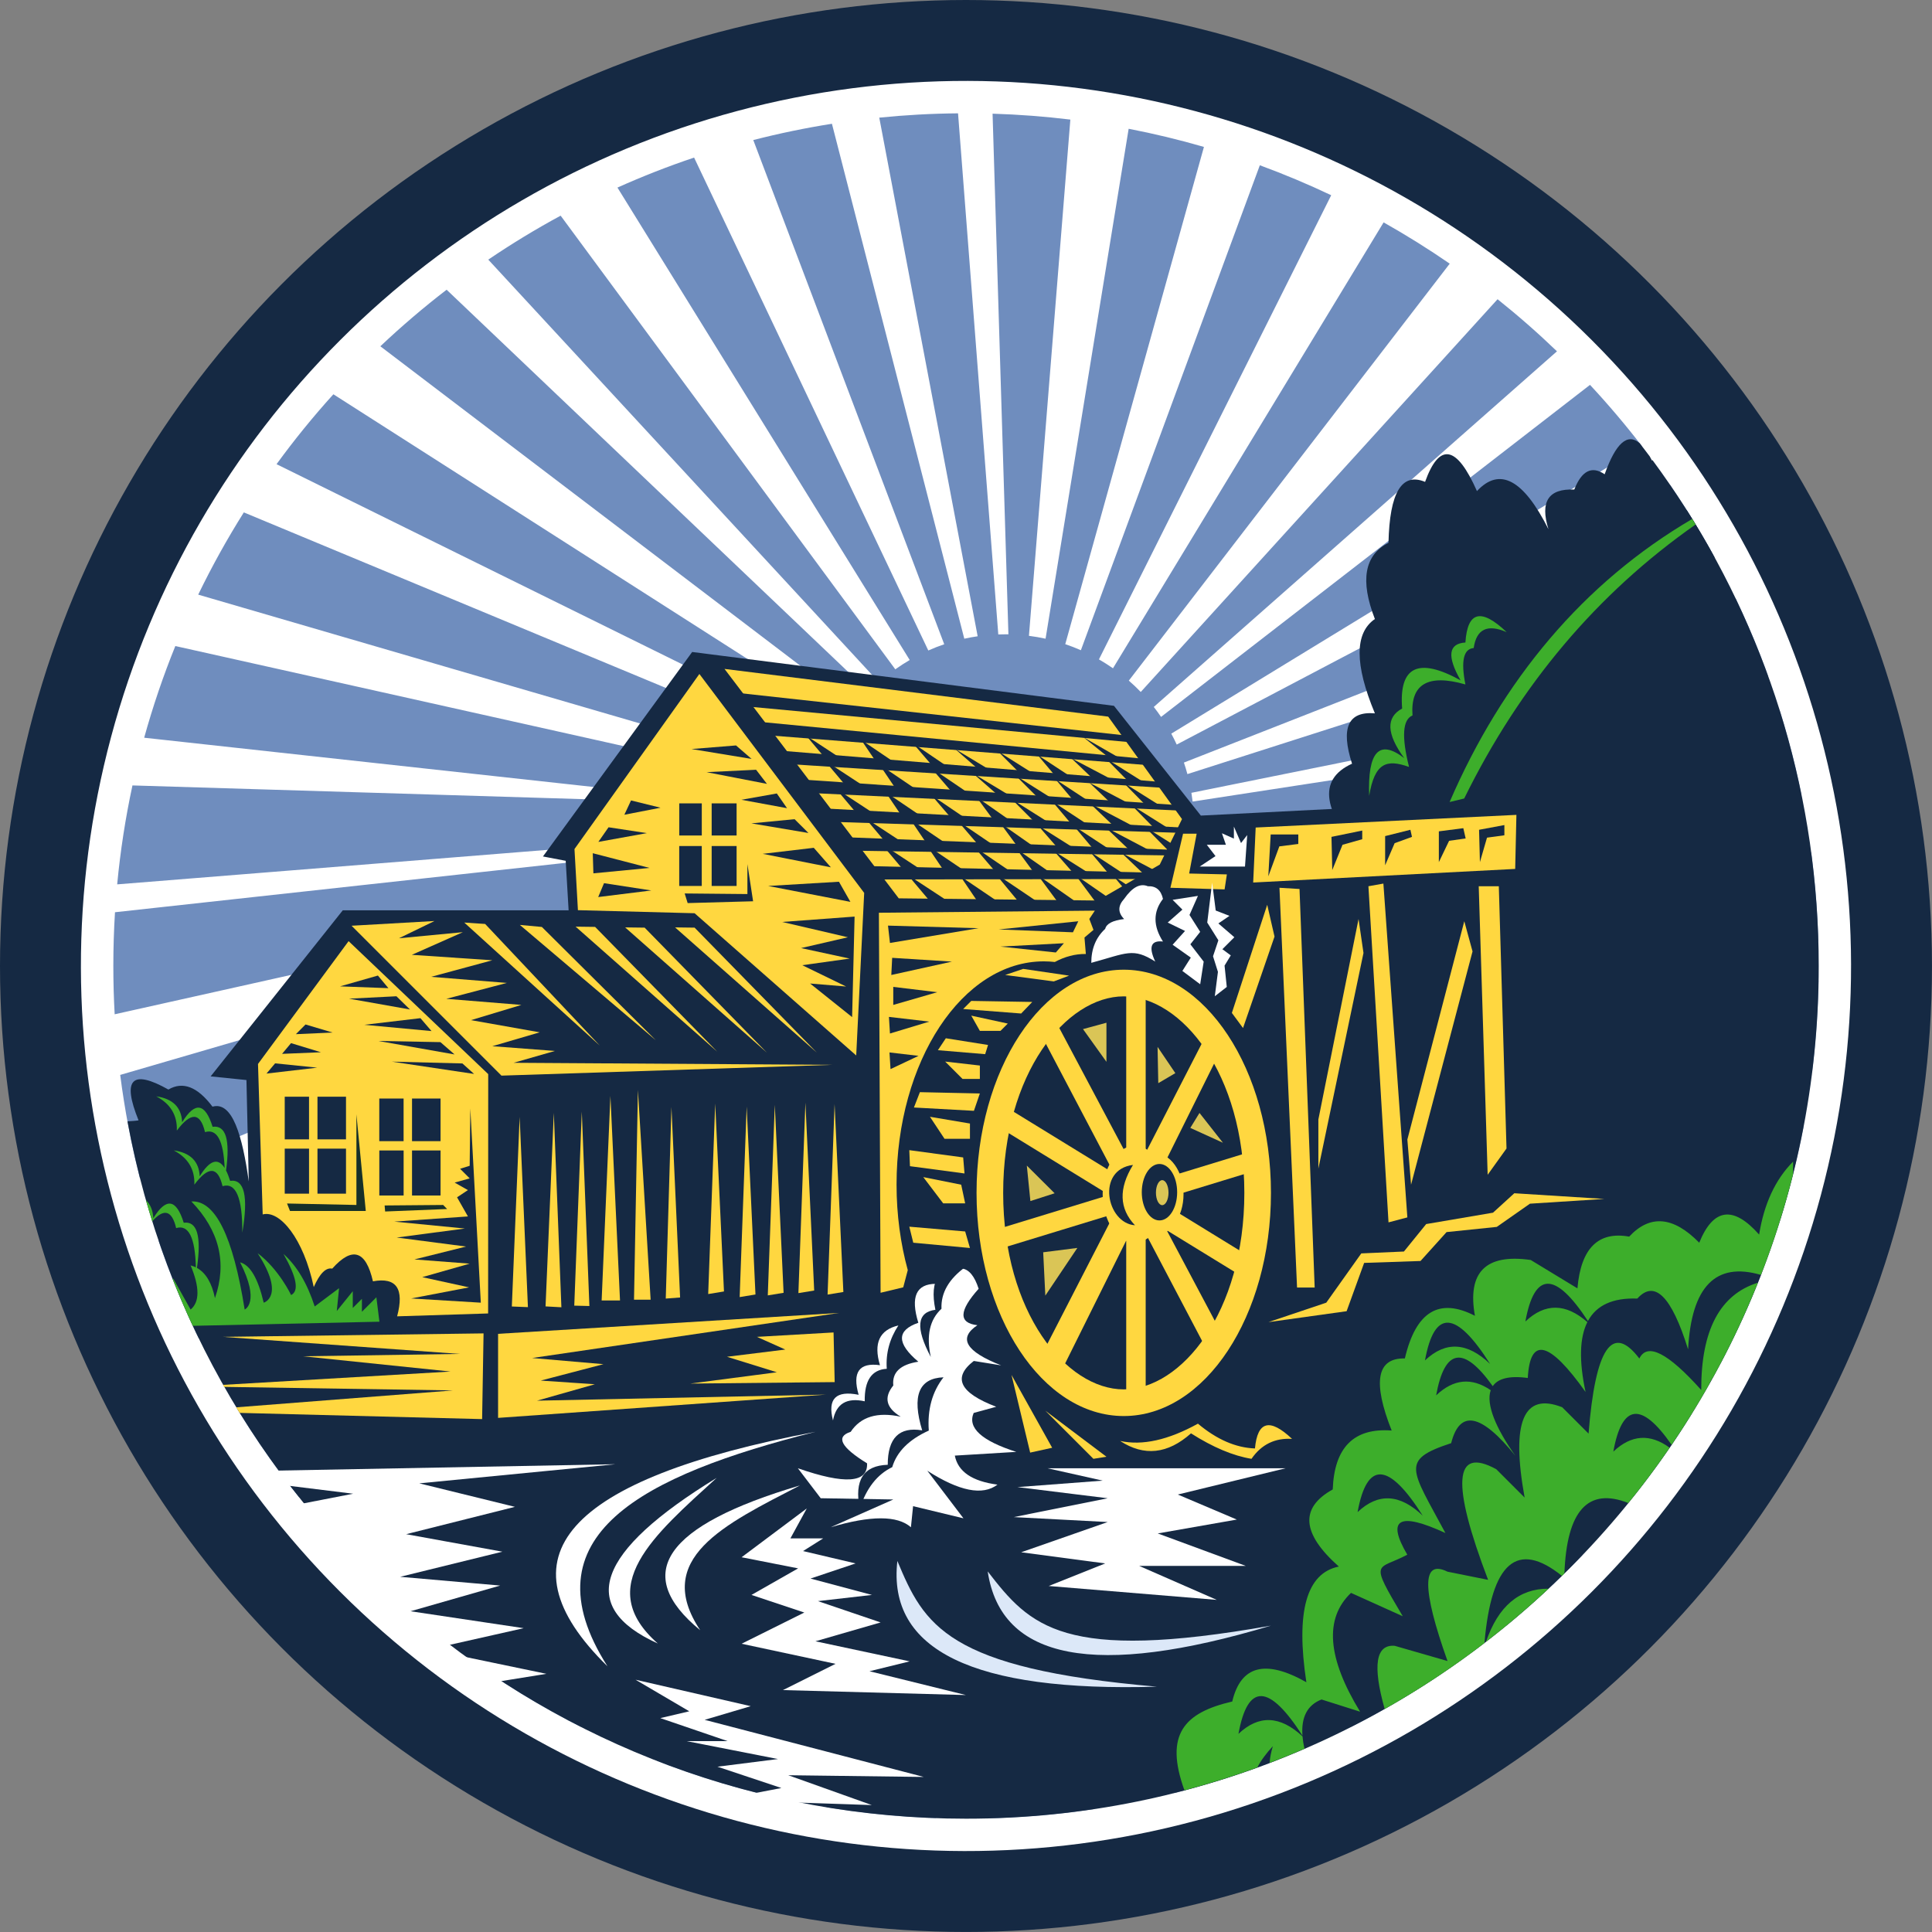 <?xml version="1.0" encoding="UTF-8"?>
<svg xmlns="http://www.w3.org/2000/svg" id="Calque_1" data-name="Calque 1" viewBox="0 0 618.29 618.29">
  <rect x="0" y="0" width="618.29" height="618.29" fill="#808080" stroke="none"/>
  <defs>
    <style>
      .cls-1 {
        fill: #dce8f8;
      }

      .cls-1, .cls-2, .cls-3, .cls-4, .cls-5, .cls-6, .cls-7 {
        fill-rule: evenodd;
      }

      .cls-8, .cls-4 {
        fill: #3dae2b;
      }

      .cls-2, .cls-9 {
        fill: #fff;
      }

      .cls-3, .cls-10 {
        fill: #ffd740;
      }

      .cls-5, .cls-11 {
        fill: #152943;
      }

      .cls-6, .cls-12 {
        fill: #dac556;
      }

      .cls-13 {
        fill: #6f8dbe;
      }

      .cls-7 {
        fill: #163029;
      }
    </style>
  </defs>
  <circle class="cls-11" cx="309.14" cy="309.14" r="309.14"></circle>
  <circle class="cls-9" cx="309.14" cy="309.14" r="283.24" transform="translate(-128.05 309.14) rotate(-45)"></circle>
  <circle class="cls-9" cx="309.14" cy="309.14" r="272.88"></circle>
  <path class="cls-13" d="M262.02,274.3l-225.32,50.3c-.29-5.12-.43-10.27-.43-15.46,0-5.78.18-11.51.53-17.2l224.38-24.6c-.05-.75-.08-1.5-.1-2.25l-223.58,17.93c1.02-10.75,2.66-21.31,4.89-31.66l198.05,6.03-194.3-21.3c2.78-10.02,6.11-19.82,9.97-29.34l205.9,45.97c.26-1.44.57-2.85.93-4.25l-199.51-58.17c4.39-9.06,9.27-17.85,14.6-26.32l187.05,77.8c.66-1.72,1.4-3.4,2.21-5.04l-178.79-88.19c5.67-7.78,11.74-15.25,18.19-22.37l163.89,104.75c.99-1.54,2.04-3.04,3.16-4.48L121.72,110.82c6.75-6.38,13.83-12.43,21.21-18.1l135.2,128.68c1.02-1.05,2.07-2.06,3.16-3.03l-125.03-135.28c7.46-5.06,15.19-9.76,23.16-14.07l107.1,145.18c1.49-1.06,3.02-2.05,4.61-2.98L197.6,60.03c7.98-3.58,16.16-6.79,24.53-9.6l74.95,157.74c1.66-.74,3.36-1.4,5.1-1.99l-61.11-161.36c8.25-2.12,16.64-3.86,25.17-5.21l42.36,164.79c1.41-.31,2.84-.57,4.28-.78l-31.49-165.97c8.3-.84,16.71-1.31,25.21-1.38l12.88,166.77c.7-.02,1.4-.04,2.1-.04h1.14s-5.07-166.62-5.07-166.62c8.4.26,16.7.89,24.89,1.89l-13.25,165.21c1.8.23,3.57.54,5.32.92l26.59-163.19c8.17,1.58,16.2,3.52,24.09,5.81l-44.38,159.13c1.7.57,3.37,1.22,5,1.94l57.27-155.2c7.79,2.86,15.41,6.06,22.84,9.59l-74.33,148.54c1.54.89,3.04,1.84,4.49,2.85l86.61-142.7c7.27,4.09,14.32,8.5,21.16,13.21l-102.7,133.44c1.33,1.15,2.6,2.36,3.82,3.63l114.19-125.69c6.59,5.26,12.94,10.83,19.01,16.67l-129.03,113.81c.81,1.04,1.59,2.1,2.33,3.19l137.27-106.26c5.84,6.27,11.39,12.82,16.63,19.62l-150.63,92c.62,1.14,1.2,2.31,1.74,3.49l157.92-83.06c4.94,7.22,9.54,14.68,13.78,22.38l-169.4,66.44c.41,1.21.79,2.44,1.12,3.69l175.47-56.15c3.86,8.08,7.34,16.37,10.4,24.87l-184.59,37.27c.15.93.28,1.86.39,2.8l187.96-28.91c2.73,8.74,5.04,17.67,6.89,26.77l-194.45,8.2v.93s0,.91,0,.91l197.54,8.33c1.25,9.37,2.02,18.88,2.29,28.52l-200.23-30.8c-.11.94-.24,1.88-.39,2.8l200.69,40.52c-.17,9.95-.87,19.77-2.07,29.43l-199.9-63.97c-.34,1.25-.71,2.48-1.12,3.69l198.27,77.76c-1.93,10.07-4.41,19.95-7.41,29.59l-193.15-101.59c-.54,1.18-1.13,2.35-1.74,3.49l188.88,115.36c-3.81,9.84-8.17,19.4-13.04,28.64l-179.1-138.64c-.74,1.09-1.52,2.15-2.33,3.19l172.08,151.79c-5.7,9.21-11.93,18.05-18.65,26.48l-157.61-173.47c-1.22,1.26-2.5,2.47-3.82,3.63l145.11,188.53c-7.67,8.02-15.83,15.57-24.42,22.61l-125.76-207.19c-1.45,1.01-2.95,1.97-4.49,2.85l109.85,219.52c-9.39,6.33-19.19,12.09-29.35,17.24l-86.29-233.83c-1.63.72-3.3,1.36-5,1.94l67.63,242.48c-10.68,4.18-21.7,7.71-32.99,10.53l-40.95-251.26c-1.75.38-3.52.69-5.32.92l20.48,255.48c-11.42,1.71-23.08,2.7-34.91,2.94l7.86-257.94h-1.14c-.7.01-1.41,0-2.1-.03l-19.91,257.86c-11.9-.41-23.61-1.58-35.07-3.47l48.38-254.98c-1.45-.21-2.87-.47-4.29-.78l-64.66,251.55c-11.53-2.83-22.77-6.39-33.68-10.63l91.92-242.7c-1.74-.59-3.44-1.25-5.1-1.99l-111.11,233.84c-10.51-5.33-20.63-11.31-30.31-17.91l135.47-218.97c-1.58-.92-3.12-1.92-4.61-2.98l-151.97,206.01c-8.95-7.46-17.41-15.48-25.33-24l172.08-186.19c-1.09-.97-2.14-1.99-3.16-3.03l-182.38,173.59c-7.16-8.97-13.76-18.4-19.76-28.23l197.75-150.41c-1.12-1.44-2.18-2.94-3.16-4.48L63.62,428.37c-4.91-10.09-9.22-20.53-12.87-31.28l216.54-106.81c-.81-1.64-1.55-3.32-2.21-5.04l-220.34,91.65c-2.74-10.72-4.84-21.7-6.27-32.89l224.47-65.45c-.36-1.4-.67-2.82-.92-4.25Z"></path>
  <path class="cls-11" d="M548.73,178.41c-51.72,57.44-90.2,87.55-111.21,97.15-14.43-15.68-16.04-26.07-4.83-31.16-3.69-11.47-1.26-16.84,7.31-16.11-6.52-15.64-6.52-25.71,0-30.19-4.8-12.34-3.35-20.47,4.35-24.39.36-16.1,4.26-22.6,11.71-19.5,4.58-12.71,10.11-11.72,16.6,2.95,7.25-7.8,14.88-3.74,22.88,12.19-2.75-8.82,0-13.04,8.27-12.68,2.38-6.05,5.62-7.68,9.72-4.89,3.57-10.01,7.32-13.32,11.23-9.93,1.08,1.39,2.14,2.79,3.19,4.19.24.42.48.86.72,1.33l.19-.1c7.29,9.88,13.93,20.27,19.86,31.11Z"></path>
  <path class="cls-11" d="M67.41,344.47l42.29-53.15h72.27l-.93-15.84-7.28-1.39,47.75-65.44,134.99,17.23,27.8,35.13,74.21-3.76c22.11-43.96,48.11-75.31,81.28-94.02,26.76,42.2,42.25,92.25,42.25,145.92,0,150.71-122.17,272.88-272.88,272.88-133.73,0-244.99-96.2-268.36-223.17,1.53-.1,2.81-.18,3.54-.32-5.34-13.17-2.16-16.45,9.55-9.86,4.62-2.71,9.33-.89,14.11,5.48,6.41-1.82,9.58,9.39,11.61,23.93l-.74-32.45-11.45-1.17Z"></path>
  <path class="cls-10" d="M359.63,444.64c18.44,0,38.59-24.64,38.59-62.89s-20.15-62.89-38.59-62.89-38.59,24.64-38.59,62.89,20.15,62.89,38.59,62.89ZM312.52,381.75c0-39.44,21.09-71.42,47.11-71.42s47.11,31.97,47.11,71.42-21.09,71.42-47.11,71.42-47.11-31.97-47.11-71.42Z"></path>
  <polygon class="cls-10" points="387.94 327.46 391.89 333.65 369.92 377.86 401.9 368.08 403.73 374.04 370.61 384.17 401.22 402.97 397.84 408.72 373.37 393.7 391.8 428.4 386.9 433.31 366.65 394.79 366.65 449.3 360.42 449.3 360.42 397 339.38 439.34 332.79 434.73 356.58 388.46 318.63 400.06 316.81 394.1 355.01 382.42 317.11 359.14 320.49 353.39 356.51 375.51 333 330.79 337.23 325.65 360.42 369.31 360.42 315.84 366.65 315.84 366.65 368.88 387.94 327.46"></polygon>
  <path class="cls-10" d="M352.88,382.16c0-8.53,4.6-15.44,10.27-15.44,1.98,0,3.82.84,5.39,2.3.26-.03.52-.05.79-.05,5.21,0,9.43,5.92,9.43,13.21s-4.22,13.21-9.43,13.21c-.28,0-.56-.02-.84-.05-1.56,1.43-3.39,2.25-5.34,2.25-5.67,0-10.27-6.91-10.27-15.44Z"></path>
  <polygon class="cls-3" points="223.82 215.69 183.85 271.71 184.95 291.28 222.29 292.26 274.01 337.78 276.56 285.75 223.82 215.69"></polygon>
  <polygon class="cls-3" points="231.86 214.07 287.62 287.49 351.29 288.19 371.15 276.69 378.27 262.13 354.65 229.34 231.86 214.07"></polygon>
  <path class="cls-3" d="M111.55,301.2l-28.98,39.29,1.5,48.16c5.45-1.47,13.1,7.73,16.34,23.25,1.92-4.36,3.89-6.33,5.91-5.91,6.41-7.18,10.76-5.82,13.03,4.07,7.51-1.39,10.09,2.35,7.74,11.2l29.12-.92.03-76.6-44.68-42.55Z"></path>
  <path class="cls-11" d="M98.9,382.01h-7.78v-14.41s7.78,0,7.78,0v14.41ZM110.73,367.6v14.41h-9.13v-14.41h9.13ZM101.6,350.98h9.13v13.64h-9.13v-13.64ZM91.12,350.98h7.78v13.64h-7.78v-13.64Z"></path>
  <path class="cls-11" d="M129.17,382.59h-7.78v-14.41h7.78v14.41ZM140.99,368.18v14.41h-9.13v-14.41h9.13ZM131.86,351.56h9.13v13.64h-9.13v-13.64ZM121.38,351.56h7.78v13.64h-7.78v-13.64Z"></path>
  <polygon class="cls-5" points="120.94 312.2 108.83 315.66 124.3 316.24 120.94 312.2"></polygon>
  <polygon class="cls-5" points="126.87 318.83 111.69 319.6 131.2 323.06 126.87 318.83"></polygon>
  <polygon class="cls-5" points="134.55 325.84 116.59 327.96 138.1 329.97 134.55 325.84"></polygon>
  <polygon class="cls-5" points="140.95 333.51 121.07 333.13 145.47 337.45 140.95 333.51"></polygon>
  <polygon class="cls-5" points="147.98 340.33 125.4 339.75 151.72 343.69 147.98 340.33"></polygon>
  <polygon class="cls-5" points="150.51 354.72 153.87 416.89 131.58 415.54 150.12 411.99 135.13 408.72 150.31 404.4 132.63 403.05 149.16 398.93 126.96 396.04 148.77 393.16 126.19 390.95 149.75 389.29 146.27 383.17 149.74 380.86 145.5 378.46 150.31 377.11 147.24 374.04 150.31 373.08 150.51 354.72"></polygon>
  <path class="cls-11" d="M224.58,283.53h-7.21v-12.78h7.21v12.78ZM235.73,270.75v12.78h-7.98v-12.78h7.98ZM227.75,257.1h7.98v10.28h-7.98v-10.28ZM217.38,257.1h7.21v10.28h-7.21v-10.28Z"></path>
  <polygon class="cls-5" points="235.54 238.56 221.31 239.71 240.54 242.88 235.54 238.56"></polygon>
  <polygon class="cls-5" points="241.97 246.34 226.12 247.11 245.44 250.86 241.97 246.34"></polygon>
  <polygon class="cls-5" points="248.6 253.93 237.27 255.95 251.87 258.64 248.6 253.93"></polygon>
  <polygon class="cls-5" points="254.29 262.16 240.46 263.5 258.72 266.58 254.29 262.16"></polygon>
  <polygon class="cls-5" points="260.43 271.32 244.09 273.25 265.9 277.57 260.43 271.32"></polygon>
  <polygon class="cls-5" points="268.49 282.18 245.82 283.53 272.15 288.62 268.49 282.18"></polygon>
  <polygon class="cls-5" points="273.49 293.33 250.31 295.05 271.35 299.95 256.36 303.41 271.93 306.77 256.75 308.89 270.78 315.71 259.25 314.75 272.7 325.5 273.49 293.33"></polygon>
  <polygon class="cls-5" points="189.7 273.05 207.86 277.76 189.9 279.49 189.7 273.05"></polygon>
  <polygon class="cls-5" points="193.3 282.64 208.44 284.97 191.44 287.08 193.3 282.64"></polygon>
  <polygon class="cls-5" points="219.11 285.93 239.19 286.12 239.19 276.52 241.01 288.43 220.07 289.01 219.11 285.93"></polygon>
  <path class="cls-11" d="M365.4,381.54c0-4.99,2.53-9.04,5.66-9.04s5.66,4.04,5.66,9.04-2.53,9.03-5.66,9.03-5.66-4.04-5.66-9.03Z"></path>
  <g>
    <polygon class="cls-5" points="236.95 221.84 361.35 235.49 362.8 237.64 239.73 226.15 236.95 221.84"></polygon>
    <polygon class="cls-5" points="243.65 231.06 366.58 242.88 367.94 244.91 246.44 235.36 243.65 231.06"></polygon>
    <polygon class="cls-5" points="250.36 240.28 371.81 250.27 373.09 252.18 253.14 244.58 250.36 240.28"></polygon>
    <polygon class="cls-5" points="257.06 249.5 377.04 257.66 378.24 259.45 259.85 253.8 257.06 249.5"></polygon>
    <polygon class="cls-5" points="263.77 258.72 382.27 265.05 383.38 266.72 266.56 263.02 263.77 258.72"></polygon>
    <polygon class="cls-5" points="270.47 267.93 387.49 272.44 388.53 273.99 273.26 272.24 270.47 267.93"></polygon>
    <polygon class="cls-5" points="277.18 277.15 392.72 279.83 393.68 281.26 279.97 281.46 277.18 277.15"></polygon>
  </g>
  <path class="cls-3" d="M281.27,292.1l69.11-.67-1.77,2.66,1.33,3.5-2.88,2.44.44,5.27c-3.45-.05-6.76.86-9.93,2.56-1.17-.13-2.35-.2-3.54-.2-26.02,0-47.11,31.97-47.11,71.42,0,9.7,1.28,18.96,3.59,27.39l-1.45,5.51-7.25,1.74-.54-121.61Z"></path>
  <polygon class="cls-5" points="284.18 296.22 313.16 297.05 284.81 301.77 284.18 296.22"></polygon>
  <polygon class="cls-5" points="285.52 306.53 304.64 307.74 285.24 312.02 285.52 306.53"></polygon>
  <polygon class="cls-5" points="285.87 315.83 299.94 317.53 285.87 321.6 285.87 315.83"></polygon>
  <polygon class="cls-5" points="284.48 325.43 297.4 326.94 284.81 330.75 284.48 325.43"></polygon>
  <polygon class="cls-3" points="330.35 320.65 310.83 320.32 308.24 322.91 326.8 324.35 330.35 320.65"></polygon>
  <polygon class="cls-3" points="313.58 349.94 294.39 349.52 292.48 354.43 311.68 355.49 313.58 349.94"></polygon>
  <polygon class="cls-3" points="308.88 394.1 291 392.57 292.27 397.7 310.41 399.39 308.88 394.1"></polygon>
  <polygon class="cls-3" points="308.24 370.41 291 368.08 291.21 373.21 308.67 375.54 308.24 370.41"></polygon>
  <polygon class="cls-3" points="316.2 334.42 302.69 332.27 300.15 336.09 315.28 337.36 316.2 334.42"></polygon>
  <polygon class="cls-3" points="302.48 339.73 308.03 345.28 313.58 345.28 313.58 341 302.48 339.73"></polygon>
  <polygon class="cls-3" points="297.61 357.4 302.27 364.44 310.41 364.44 310.41 359.56 297.61 357.4"></polygon>
  <polygon class="cls-3" points="295.47 376.7 301.85 385.11 308.88 385.11 307.61 379.14 295.47 376.7"></polygon>
  <polygon class="cls-3" points="310.83 325.03 313.58 329.9 320.19 329.9 322.52 327.57 310.83 325.03"></polygon>
  <polygon class="cls-3" points="337.24 314.08 321.68 312.02 327.44 310.07 342.14 312.23 337.24 314.08"></polygon>
  <path class="cls-5" d="M362.59,372.81c-11.86,1.47-8.5,18.68.63,19.31-5.06-5.33-5.27-11.77-.63-19.31Z"></path>
  <polygon class="cls-5" points="345.08 294.83 319.62 297.45 343.37 298.36 345.08 294.83"></polygon>
  <polygon class="cls-5" points="340.47 301.86 320.16 302.93 337.89 304.82 340.47 301.86"></polygon>
  <polygon class="cls-5" points="346.76 235.96 355.63 243.09 358.86 242.92 346.76 235.96"></polygon>
  <polygon class="cls-5" points="258.02 235.44 264.66 243.32 269.99 243.29 258.02 235.44"></polygon>
  <polygon class="cls-5" points="275.61 236.78 281.12 244.93 287.71 244.97 275.61 236.78"></polygon>
  <polygon class="cls-5" points="292.13 237.81 299.3 246.17 304.44 246.17 292.13 237.81"></polygon>
  <polygon class="cls-5" points="305.65 239.69 313.19 246.28 318.1 247.2 305.65 239.69"></polygon>
  <polygon class="cls-5" points="319.3 240.38 327.66 248.74 331.74 248.23 319.3 240.38"></polygon>
  <polygon class="cls-5" points="332.07 241.61 338.38 249.12 343.27 248.96 332.07 241.61"></polygon>
  <polygon class="cls-5" points="342.85 242.64 350.49 249.94 356.66 249.91 342.85 242.64"></polygon>
  <polygon class="cls-5" points="353.75 242.61 361.94 250.94 365.72 250.14 353.75 242.61"></polygon>
  <polygon class="cls-5" points="263.8 243.28 270.43 251.16 275.76 251.13 263.8 243.28"></polygon>
  <polygon class="cls-5" points="281.39 244.62 286.9 252.78 293.49 252.82 281.39 244.62"></polygon>
  <polygon class="cls-5" points="297.91 245.65 305.07 254.01 310.21 254.01 297.91 245.65"></polygon>
  <polygon class="cls-5" points="311.43 247.54 318.96 254.13 323.87 255.04 311.43 247.54"></polygon>
  <polygon class="cls-5" points="325.07 248.22 333.44 256.59 337.52 256.07 325.07 248.22"></polygon>
  <polygon class="cls-5" points="337.85 249.45 344.16 256.96 349.05 256.81 337.85 249.45"></polygon>
  <polygon class="cls-5" points="348.63 250.48 356.27 257.78 362.44 257.75 348.63 250.48"></polygon>
  <polygon class="cls-5" points="359.52 250.45 367.72 258.78 371.5 257.98 359.52 250.45"></polygon>
  <polygon class="cls-5" points="267.43 252.32 274.06 260.2 279.39 260.17 267.43 252.32"></polygon>
  <polygon class="cls-5" points="283.37 253.46 288.88 261.61 295.47 261.65 283.37 253.46"></polygon>
  <polygon class="cls-5" points="298.11 254.49 305.28 262.85 310.42 262.85 298.11 254.49"></polygon>
  <polygon class="cls-5" points="312.44 255 318.37 263.04 324.99 263.79 312.44 255"></polygon>
  <polygon class="cls-5" points="323.77 255.74 332.13 264.11 336.21 263.59 323.77 255.74"></polygon>
  <polygon class="cls-5" points="336.73 256.43 343.04 263.94 347.93 263.78 336.73 256.43"></polygon>
  <polygon class="cls-5" points="348.83 257.13 356.47 264.43 362.64 264.4 348.83 257.13"></polygon>
  <polygon class="cls-5" points="362.14 257.68 370.33 266.01 374.11 265.22 362.14 257.68"></polygon>
  <polygon class="cls-5" points="276.77 261.67 283.4 269.55 288.73 269.52 276.77 261.67"></polygon>
  <polygon class="cls-5" points="291.28 262.15 296.79 270.31 303.38 270.35 291.28 262.15"></polygon>
  <polygon class="cls-5" points="306.44 262.66 313.61 271.02 318.75 271.02 306.44 262.66"></polygon>
  <polygon class="cls-5" points="320.08 263.4 326.01 271.45 332.63 272.19 320.08 263.4"></polygon>
  <polygon class="cls-5" points="332.2 264.18 339.04 272.02 344.65 272.03 332.2 264.18"></polygon>
  <polygon class="cls-5" points="343.68 264.34 349.99 271.85 354.88 271.7 343.68 264.34"></polygon>
  <polygon class="cls-5" points="353.73 264.69 361.38 272 367.55 271.97 353.73 264.69"></polygon>
  <polygon class="cls-5" points="366.37 264.58 374.56 272.91 378.34 272.12 366.37 264.58"></polygon>
  <polygon class="cls-5" points="281.98 269.94 288.61 277.82 293.94 277.79 281.98 269.94"></polygon>
  <polygon class="cls-5" points="296.48 270.42 302 278.57 308.58 278.61 296.48 270.42"></polygon>
  <polygon class="cls-5" points="311.65 270.92 318.82 279.29 323.96 279.29 311.65 270.92"></polygon>
  <polygon class="cls-5" points="325.29 271.67 331.22 279.72 337.84 280.46 325.29 271.67"></polygon>
  <polygon class="cls-5" points="337.41 272.45 344.24 280.29 349.85 280.3 337.41 272.45"></polygon>
  <polygon class="cls-5" points="348.89 272.61 355.2 280.11 360.09 279.96 348.89 272.61"></polygon>
  <polygon class="cls-5" points="358.94 272.96 366.59 280.27 372.75 280.24 358.94 272.96"></polygon>
  <polygon class="cls-5" points="290.45 279.93 297.08 287.81 302.41 287.78 290.45 279.93"></polygon>
  <polygon class="cls-5" points="307.37 280.44 312.89 288.59 319.47 288.63 307.37 280.44"></polygon>
  <polygon class="cls-5" points="318.38 279.41 326.2 288.89 332.42 288.89 318.38 279.41"></polygon>
  <polygon class="cls-5" points="332.14 280.08 338.08 288.12 344.69 288.87 332.14 280.08"></polygon>
  <polygon class="cls-5" points="344.17 279.99 351.67 290.1 357.32 289.09 344.17 279.99"></polygon>
  <polygon class="cls-5" points="356.38 280.41 362.69 287.92 367.58 287.77 356.38 280.41"></polygon>
  <polygon class="cls-5" points="191.49 269.43 207.01 266.62 194.75 264.75 191.49 269.43"></polygon>
  <polygon class="cls-5" points="199.81 260.74 211.39 258.49 201.95 256.16 199.81 260.74"></polygon>
  <polygon class="cls-7" points="114.06 356.6 114.06 385.62 91.86 385.15 92.81 387.55 117.06 387.55 114.06 356.6"></polygon>
  <polygon class="cls-7" points="123.09 385.78 141.82 385.62 143.09 386.92 123.25 387.71 123.09 385.78"></polygon>
  <polygon class="cls-3" points="112.51 296.26 160.48 344.23 266.49 340.77 164.38 340.12 177.59 336.33 157.56 334.81 172.72 330.37 150.73 326.47 166.86 321.6 142.83 319.65 162.21 314.56 137.96 312.61 157.56 307.31 131.79 305.57 148.13 298.32 127.67 300.27 139.04 294.75 112.51 296.26"></polygon>
  <polygon class="cls-3" points="190.45 296.63 229.58 336.61 184.21 296.55 190.45 296.63"></polygon>
  <polygon class="cls-3" points="173.41 296.65 209.9 332.92 166.37 296 173.41 296.65"></polygon>
  <polygon class="cls-3" points="155.26 295.69 191.99 334.65 148.57 295.24 155.26 295.69"></polygon>
  <polygon class="cls-3" points="159.4 426.86 159.4 453.76 264.32 446.31 171.87 448.25 190.37 443 173.05 441.82 193.12 436.57 170.29 434.6 268.55 420.17 159.4 426.86"></polygon>
  <polygon class="cls-3" points="228.88 353.16 231.69 413.3 226.64 414.13 228.88 353.16"></polygon>
  <polygon class="cls-3" points="217.65 415.23 214.88 354.24 213.06 415.58 217.65 415.23"></polygon>
  <polygon class="cls-3" points="208.22 415.94 202.9 415.94 204.15 348.82 208.22 415.94"></polygon>
  <polygon class="cls-3" points="198.42 416.18 192.54 416.18 195.35 350.71 198.42 416.18"></polygon>
  <polygon class="cls-3" points="188.62 417.96 183.78 417.84 186.19 355.72 188.62 417.96"></polygon>
  <path class="cls-2" d="M299.52,410.86c-6.32,0-8.19,4.16-5.63,12.46-6.98,2.42-6.98,6.57,0,12.46-5.78.89-8.45,3.43-8.01,7.61-3.11,3.84-2.32,7.17,2.38,9.99-7.46-1.61-12.8,0-16.02,4.84-4.89,1.56-3.14,4.92,5.24,10.08.31,6.3-7.07,6.83-22.14,1.58l7.31,9.59,23.24.4-20.07,8.89c12.82-3.81,21.39-3.81,25.7,0l.69-6.75,16.12,3.89-11.57-15.23c10.23,6.57,17.71,8.05,22.45,4.45-8.09-1.06-12.64-4.16-13.64-9.29l19.67-1.19c-11.12-3.56-15.67-7.71-13.64-12.46l7.22-1.98c-11.69-4.44-14.08-9.33-7.18-14.66l8.76,1.41c-11.31-4.42-13.85-8.7-7.61-12.85-6.07-.7-5.93-4.59.4-11.66-2.61-8.12-7.16-8.65-13.64-1.58Z"></path>
  <path class="cls-2" d="M260.96,458.22c-80.01,15.13-102.19,40.15-66.55,75.04-26.7-41.87,11.34-61.11,66.55-75.04Z"></path>
  <path class="cls-2" d="M229.35,472.96c-38.52,23.58-44.8,41.25-18.83,53.01-20.69-18.21-1.36-34.6,18.83-53.01Z"></path>
  <polygon class="cls-2" points="258.19 482.74 237.33 498.36 255.42 501.92 240.49 510.42 257.4 516.05 237.33 526.04 267.39 532.47 250.57 540.87 309.11 542.46 278.26 534.84 291.11 531.68 260.96 525.25 281.82 519.22 261.75 512.4 279.05 510.42 259.38 505.18 273.81 500.34 257 496.38 263.43 492.33 252.95 492.33 258.19 482.74"></polygon>
  <path class="cls-1" d="M287.18,499.55c-3.26,28.57,24.42,41.98,83.05,40.23-67.44-5.82-74.47-19.73-83.05-40.23Z"></path>
  <polygon class="cls-2" points="335.21 469.88 411.44 469.88 376.93 478.29 395.81 486.3 370.51 490.74 398.68 501.13 364.57 501.13 389.39 512 335.61 507.56 353.7 500.34 326.8 496.77 354.49 487.09 324.43 485.51 354.49 479.48 325.62 475.91 352.9 473.84 335.21 469.88"></polygon>
  <polygon class="cls-3" points="415.88 284.5 420.73 412.05 415.09 412.05 409.46 284.11 415.88 284.5"></polygon>
  <polygon class="cls-3" points="405.54 289.56 407.88 299.73 397.8 329 394.23 324.16 405.54 289.56"></polygon>
  <polygon class="cls-3" points="442.72 282.77 450.39 389.6 444.36 391.19 437.93 283.62 442.72 282.77"></polygon>
  <polygon class="cls-3" points="434.77 294.1 436.35 304.97 421.91 373.98 421.91 358.27 434.77 294.1"></polygon>
  <polygon class="cls-3" points="473.23 283.62 476.09 375.96 482.12 367.55 479.66 283.62 473.23 283.62"></polygon>
  <polygon class="cls-3" points="468.61 294.82 471.25 304.48 451.58 379.13 450.39 364.69 468.61 294.82"></polygon>
  <polygon class="cls-3" points="484.9 278.08 401.05 282.43 401.85 264.83 485.29 260.78 484.9 278.08"></polygon>
  <polygon class="cls-3" points="391.9 284.63 374.56 284.11 378.61 266.81 382.96 266.81 380.56 279.55 392.63 279.83 391.9 284.63"></polygon>
  <path class="cls-2" d="M372.18,287.67c-3.18,4.11-3.18,8.66,0,13.64-3.85-.43-4.67,1.71-2.47,6.42-7.15-4.55-9.09-2.69-20.47.4,0-4.5,1.48-8.12,4.45-10.87.41-1.66,2.43-2.71,6.06-3.14-2.03-2.07-2.03-4.22,0-6.45,2.6-3.73,5.13-5.08,7.59-4.05,2.6-.12,4.21,1.23,4.84,4.05Z"></path>
  <polygon class="cls-5" points="415.49 267.06 406.65 267.06 405.89 280.45 409.42 270.86 415.49 270.09 415.49 267.06"></polygon>
  <polygon class="cls-5" points="426.11 267.82 426.36 278.44 429.64 270.35 435.95 268.57 435.95 265.8 426.11 267.82"></polygon>
  <polygon class="cls-5" points="443.28 267.57 443.28 276.91 446.32 269.84 451.87 267.82 451.36 265.55 443.28 267.57"></polygon>
  <polygon class="cls-5" points="460.47 266.05 460.47 275.9 463.75 269.08 469.05 268.32 468.3 265.04 460.47 266.05"></polygon>
  <polygon class="cls-5" points="473.34 265.55 473.61 275.9 475.88 268.07 481.44 267.31 481.44 264.04 473.34 265.55"></polygon>
  <polygon class="cls-2" points="399.14 267.24 398.43 277.32 383.94 277.32 388.99 273.97 386.21 270.35 392.32 270.35 391.05 266.67 394.88 268.38 394.88 264.53 397.16 269.8 399.14 267.24"></polygon>
  <polygon class="cls-2" points="383.37 286.71 380.67 292.81 384.09 298.21 380.95 302.2 385.21 307.74 384.09 314.99 378.39 310.73 381.09 306.46 375.27 302.34 379.24 297.93 373.7 295.24 378.4 291.1 375.27 287.97 383.37 286.71"></polygon>
  <polygon class="cls-2" points="387.92 282.45 386.35 295.24 389.91 300.92 388.2 306.03 389.77 311.02 388.77 318.82 392.6 315.85 391.89 309.02 393.88 305.75 391.19 303.77 395.02 299.94 389.91 295.52 393.46 293.1 389.06 291.39 387.92 282.45"></polygon>
  <polygon class="cls-3" points="266.76 426.42 267.12 442.31 220.92 442.78 248.61 439.16 232.65 434.2 251.31 431.89 242.24 427.83 266.76 426.42"></polygon>
  <path class="cls-4" d="M438.17,254.71c-.52-14.2,3.22-18.24,11.21-12.1-5.67-7.76-5.89-13.04-.66-15.86-1.05-13.48,5.18-16.49,18.7-9.03-4.41-7.73-3.89-11.76,1.55-12.1.64-9.99,5.04-11.1,13.2-3.32-6.17-2.67-9.68-.97-10.55,5.09-3.26.27-4.14,4.15-2.65,11.65-12-3.44-17.64-.13-16.93,9.92-3.18,1.31-3.54,6.81-1.11,16.48-7.19-2.57-11-1.37-12.76,9.26Z"></path>
  <path class="cls-5" d="M309.1,405.36c-5.42,3.89-8.02,8.38-7.8,13.48-3.78,3.47-4.92,8.62-3.41,15.44-4.96-9.32-4.48-14.36,1.46-15.11-1.99-9.69,1.26-14.29,9.74-13.81Z"></path>
  <path class="cls-5" d="M301.95,440.77c-3.62,4.63-5.19,10.32-4.71,17.05-6.33,2.86-10.23,6.76-11.7,11.7-4.84,2.34-8.3,6.78-10.4,13.32-1.8-9.14,1.19-13.83,8.96-14.07,0-8.57,3.67-12.24,11.02-11.02-3.34-11.02-1.07-16.68,6.82-16.98Z"></path>
  <polygon class="cls-3" points="323.71 440.01 329.68 464.87 336.72 463.32 323.71 440.01"></polygon>
  <polygon class="cls-3" points="334.51 451.44 349.92 466.86 354.09 466.19 334.51 451.44"></polygon>
  <path class="cls-3" d="M358.48,461.14c7.11,1.56,15.4-.29,24.89-5.53,6.03,5.07,12.12,7.71,18.25,7.93.81-8.76,4.77-9.78,11.87-3.06-5.48-.34-9.81,1.79-12.98,6.38-5.88-.96-12.33-3.68-19.36-8.15-7.45,6.63-15.01,7.44-22.68,2.43Z"></path>
  <polygon class="cls-3" points="405.94 423.11 424.44 416.89 435.65 401.12 449.29 400.52 456.42 391.73 477.8 388.09 484.62 381.87 513.42 383.69 489.62 385.21 479.01 392.64 462.94 394.3 454.6 403.55 436.56 404.16 430.95 419.62 405.94 423.11"></polygon>
  <polygon class="cls-5" points="85.29 343.57 101.51 341.68 88.04 340.3 85.29 343.57"></polygon>
  <polygon class="cls-5" points="90.27 337.26 102.71 336.75 93.14 333.83 90.27 337.26"></polygon>
  <polygon class="cls-5" points="94.69 330.96 106.44 330.44 97.78 327.86 94.69 330.96"></polygon>
  <polygon class="cls-3" points="179.66 418.36 174.59 418.08 177.23 356.12 179.66 418.36"></polygon>
  <polygon class="cls-3" points="168.95 418.32 163.8 418.11 166.3 357.44 168.95 418.32"></polygon>
  <path class="cls-2" d="M287.5,424.18c-2.82,4.3-4.06,8.93-3.71,13.87-4.83.28-7.18,3.75-7.05,10.4-5.77-1.26-9.16.78-10.16,6.13-1.8-6.94.94-9.67,8.21-8.21-2.09-7.24.18-10.4,6.82-9.47-2.11-7.06-.15-11.3,5.89-12.72Z"></path>
  <polygon class="cls-3" points="238.95 354.12 241.77 414.27 236.71 415.1 238.95 354.12"></polygon>
  <polygon class="cls-3" points="247.95 353.58 250.77 413.73 245.71 414.56 247.95 353.58"></polygon>
  <polygon class="cls-3" points="267.09 353.32 269.9 413.47 264.85 414.3 267.09 353.32"></polygon>
  <polygon class="cls-3" points="257.75 352.86 260.56 413 255.51 413.83 257.75 352.86"></polygon>
  <path class="cls-2" d="M255.99,475.38c-43.32,12.81-53.95,28.25-31.91,46.33-15.27-22.94,7.64-33.78,31.91-46.33Z"></path>
  <path class="cls-1" d="M316.09,502.89c4.24,28.44,34.46,34.23,90.63,17.36-66.65,11.83-77.04.22-90.63-17.36Z"></path>
  <polygon class="cls-3" points="206.3 296.87 245.42 336.86 200.06 296.79 206.3 296.87"></polygon>
  <polygon class="cls-3" points="222.29 296.87 261.41 336.86 216.04 296.79 222.29 296.87"></polygon>
  <polygon class="cls-5" points="284.66 336.81 293.96 337.9 284.99 342.14 284.66 336.81"></polygon>
  <polygon class="cls-6" points="354.09 327.3 354.09 339.81 346.59 329.34 354.09 327.3"></polygon>
  <polygon class="cls-6" points="370.45 335.03 376.14 343.43 370.68 346.64 370.45 335.03"></polygon>
  <polygon class="cls-6" points="383.87 356.17 391.37 365.71 380.93 360.96 383.87 356.17"></polygon>
  <polygon class="cls-6" points="328.61 373.02 329.75 384.37 337.51 381.88 328.61 373.02"></polygon>
  <polygon class="cls-6" points="344.78 399.37 334.53 414.63 333.85 400.76 344.78 399.37"></polygon>
  <path class="cls-12" d="M369.93,381.68c0-2.21.9-4,2.01-4s2.01,1.79,2.01,4-.9,4-2.01,4-2.01-1.79-2.01-4Z"></path>
  <path class="cls-9" d="M203.41,537.56l36.84,8.46-14.74,4.37,70.13,18.28-43.38-.55,26.74,9.55-30.56-1.02c-3.19-.71-6.36-1.48-9.51-2.3l11.14-2.14-20.47-6.82,19.37-2.45-29.19-5.73h13.1l-21.56-7.37,9.27-2.18-17.19-10.1ZM147.72,530.02l27.15,5.65-15.34,2.47c-4.01-2.61-7.95-5.31-11.81-8.12ZM101.9,490.46c-2.54-2.89-5.02-5.83-7.44-8.82l18.56-3.61-23.67-2.92c-1.11-1.47-2.21-2.94-3.3-4.43l110.93-2.09-62.8,6.12,30.61,7.52-34.81,8.75,30.79,5.6-32.71,8.04,32.01,2.8-28.69,8.22,36.21,5.42-26.55,5.98c-13.21-10.12-25.47-21.42-36.62-33.74"></path>
  <path class="cls-8" d="M542.64,167.85c-31.48,22.05-56.17,51.28-74.06,87.69l-4.67,1.13c16.87-39.02,42.74-70.14,77.65-90.59l1.08,1.77Z"></path>
  <path class="cls-8" d="M476.87,436.5c-10.91-17.23-17.86-17.6-20.84-1.13,6.59-6.24,13.54-5.86,20.84,1.13ZM455.31,485.05c-10.91-17.23-17.86-17.6-20.85-1.13,6.59-6.24,13.54-5.86,20.85,1.13ZM562.96,395.12c1.58-9.87,5.2-17.66,10.87-23.37v3.99c-2.77,11.04-6.21,21.81-10.28,32.27-14.47-4.25-22.24,3.69-23.32,23.82-5.28-16.98-10.7-22.4-16.25-16.25-7.79-.29-13.06,2.1-15.8,7.18-10.44-15.96-17.11-15.9-20.02.15,6.29-5.95,12.9-5.88,19.84.2-2.51,4.99-2.7,12.44-.58,22.36-11.6-16.33-17.77-17.83-18.49-4.48-5.98-.82-9.58.22-11.21,2.62-9.35-13.1-15.39-12.11-18.12,2.94,5.57-5.27,11.39-5.82,17.47-1.65-1.57,4.49,1.63,12.18,7.92,21.03-10.96-13.59-17.82-14.95-20.58-4.08-16.43,5.4-12.86,8.18-1.84,28.76-14.87-6.85-18.94-4.54-12.2,6.93-9.65,5.18-12.4,1.28-1.45,19.7l-16.56-7.47c-8.58,8.15-7.61,20.83,2.91,38.02l-12.34-3.91c-4.51,1.75-6.55,5.6-6.11,11.56-10.7-16.67-17.53-16.85-20.48-.56,6.49-6.14,13.32-5.87,20.5.8.1,1.23.31,2.55.62,3.96-3.68,1.59-7.4,3.11-11.16,4.54.11-1.6.46-3.39,1.04-5.36-2.22,2.42-3.88,4.69-4.96,6.82-7.62,2.77-15.41,5.21-23.33,7.31-6.48-17.92-.08-24.86,15.3-28.42,2.73-11.52,10.64-13.57,23.72-6.17-3.43-22.59.03-34.93,10.39-37.02-11.9-10.56-12.55-18.79-1.95-24.68.5-13.48,6.79-19.77,18.86-18.85-6.17-15.58-4.76-23.27,4.22-23.07,3.51-15.01,10.98-19.56,22.42-13.65-2.49-13.97,3.47-19.92,17.86-17.86l14.95,9.08c1.11-12.81,6.62-18.33,16.56-16.56,6.67-7.15,14.15-6.5,22.42,1.95,4.5-11.08,10.89-11.95,19.16-2.61ZM475.55,525.43c3.91-11.38,10.58-17.05,20.01-17.01-6.39,5.98-13.07,11.66-20.01,17.01ZM443.13,546.92c-3.92-13.96-2.85-20.7,3.21-20.22l16.9,4.87c-8.23-23.12-8.23-32.65,0-28.59l12.99,2.61c-11.83-31-10.97-42.81,2.61-35.41l9.08,9.08c-4.39-24.17-.38-33.8,12.03-28.9l8.43,8.43c2.17-27.42,7.59-35.43,16.25-24.03,2.55-5.19,9.15-1.84,19.81,10.08-.07-19.12,5.98-30.56,18.13-34.34-4.17,10.41-8.95,20.5-14.32,30.22-.47.65-.92,1.44-1.32,2.37-3.73,6.61-7.72,13.04-11.97,19.29-9.66-13.9-15.88-13.17-18.66,2.18,5.74-5.43,11.75-5.85,18.03-1.25-4.17,6.08-8.58,11.99-13.22,17.7-12.89-5.1-19.71,2.41-20.46,22.53l-.79.78c-14.31-11.49-22.58-4.33-24.8,21.5-10.11,7.75-20.77,14.81-31.92,21.11Z"></path>
  <path class="cls-8" d="M121.42,422.98l-59.73,1.32c-2.27-4.87-4.4-9.83-6.39-14.85l.1-.35,5.6,9.99c2.92-2.43,2.92-7.14,0-14.13.59.15,1.15.36,1.68.63-.23-9.58-2.34-13.77-6.31-12.57-1.34-5.69-3.89-6.41-7.65-2.17-.7-2.25-1.38-4.51-2.03-6.78,1.46,1.39,2.25,3.32,2.37,5.78,4.11-6.68,7.36-6.19,9.74,1.46,4.29-.58,5.7,4.24,4.23,14.46,2.84,1.58,4.76,4.8,5.76,9.66,3.92-11.31,1.41-21.62-7.55-30.94,7.64-.42,13.33,11.11,17.06,34.6,0,0,5.12-2.19-1.46-15.11,3.22.85,5.74,5.15,7.55,12.91,0,0,7.07-1.95-1.95-15.84,6.82,5.12,10.72,13.4,10.72,13.4,2.61-1.31,1.8-5.69-2.44-13.16,4.28,3.83,7.61,9.43,9.99,16.81l7.8-5.85-.73,7.31,5.12-6.34v5.36l2.92-2.92v4.14l4.63-4.63.97,7.8ZM55.63,368.16c5.29.75,8.06,3.51,8.28,8.28,3.18-5.16,5.84-6.04,7.98-2.65-.36-8.81-2.46-12.64-6.28-11.48-1.49-6.35-4.5-6.51-9.02-.49.18-4.89-2.01-8.55-6.58-10.96,5.29.75,8.06,3.51,8.28,8.28,4.11-6.67,7.36-6.19,9.75,1.46,4.22-.57,5.66,4.09,4.3,13.99.46.89.9,2,1.31,3.31,4.58-.62,5.87,4.9,3.9,16.57.05-11.2-2.06-16.15-6.33-14.86-1.49-6.35-4.5-6.51-9.02-.49.18-4.89-2.01-8.55-6.58-10.96Z"></path>
  <polygon class="cls-10" points="154.75 426.72 154.29 454.15 76.7 452.16 75.61 450.38 144.97 444.97 71.77 443.84 71.4 443.19 144.19 438.93 96.96 434.04 147.07 433.29 71.39 427.83 154.75 426.72"></polygon>
</svg>
